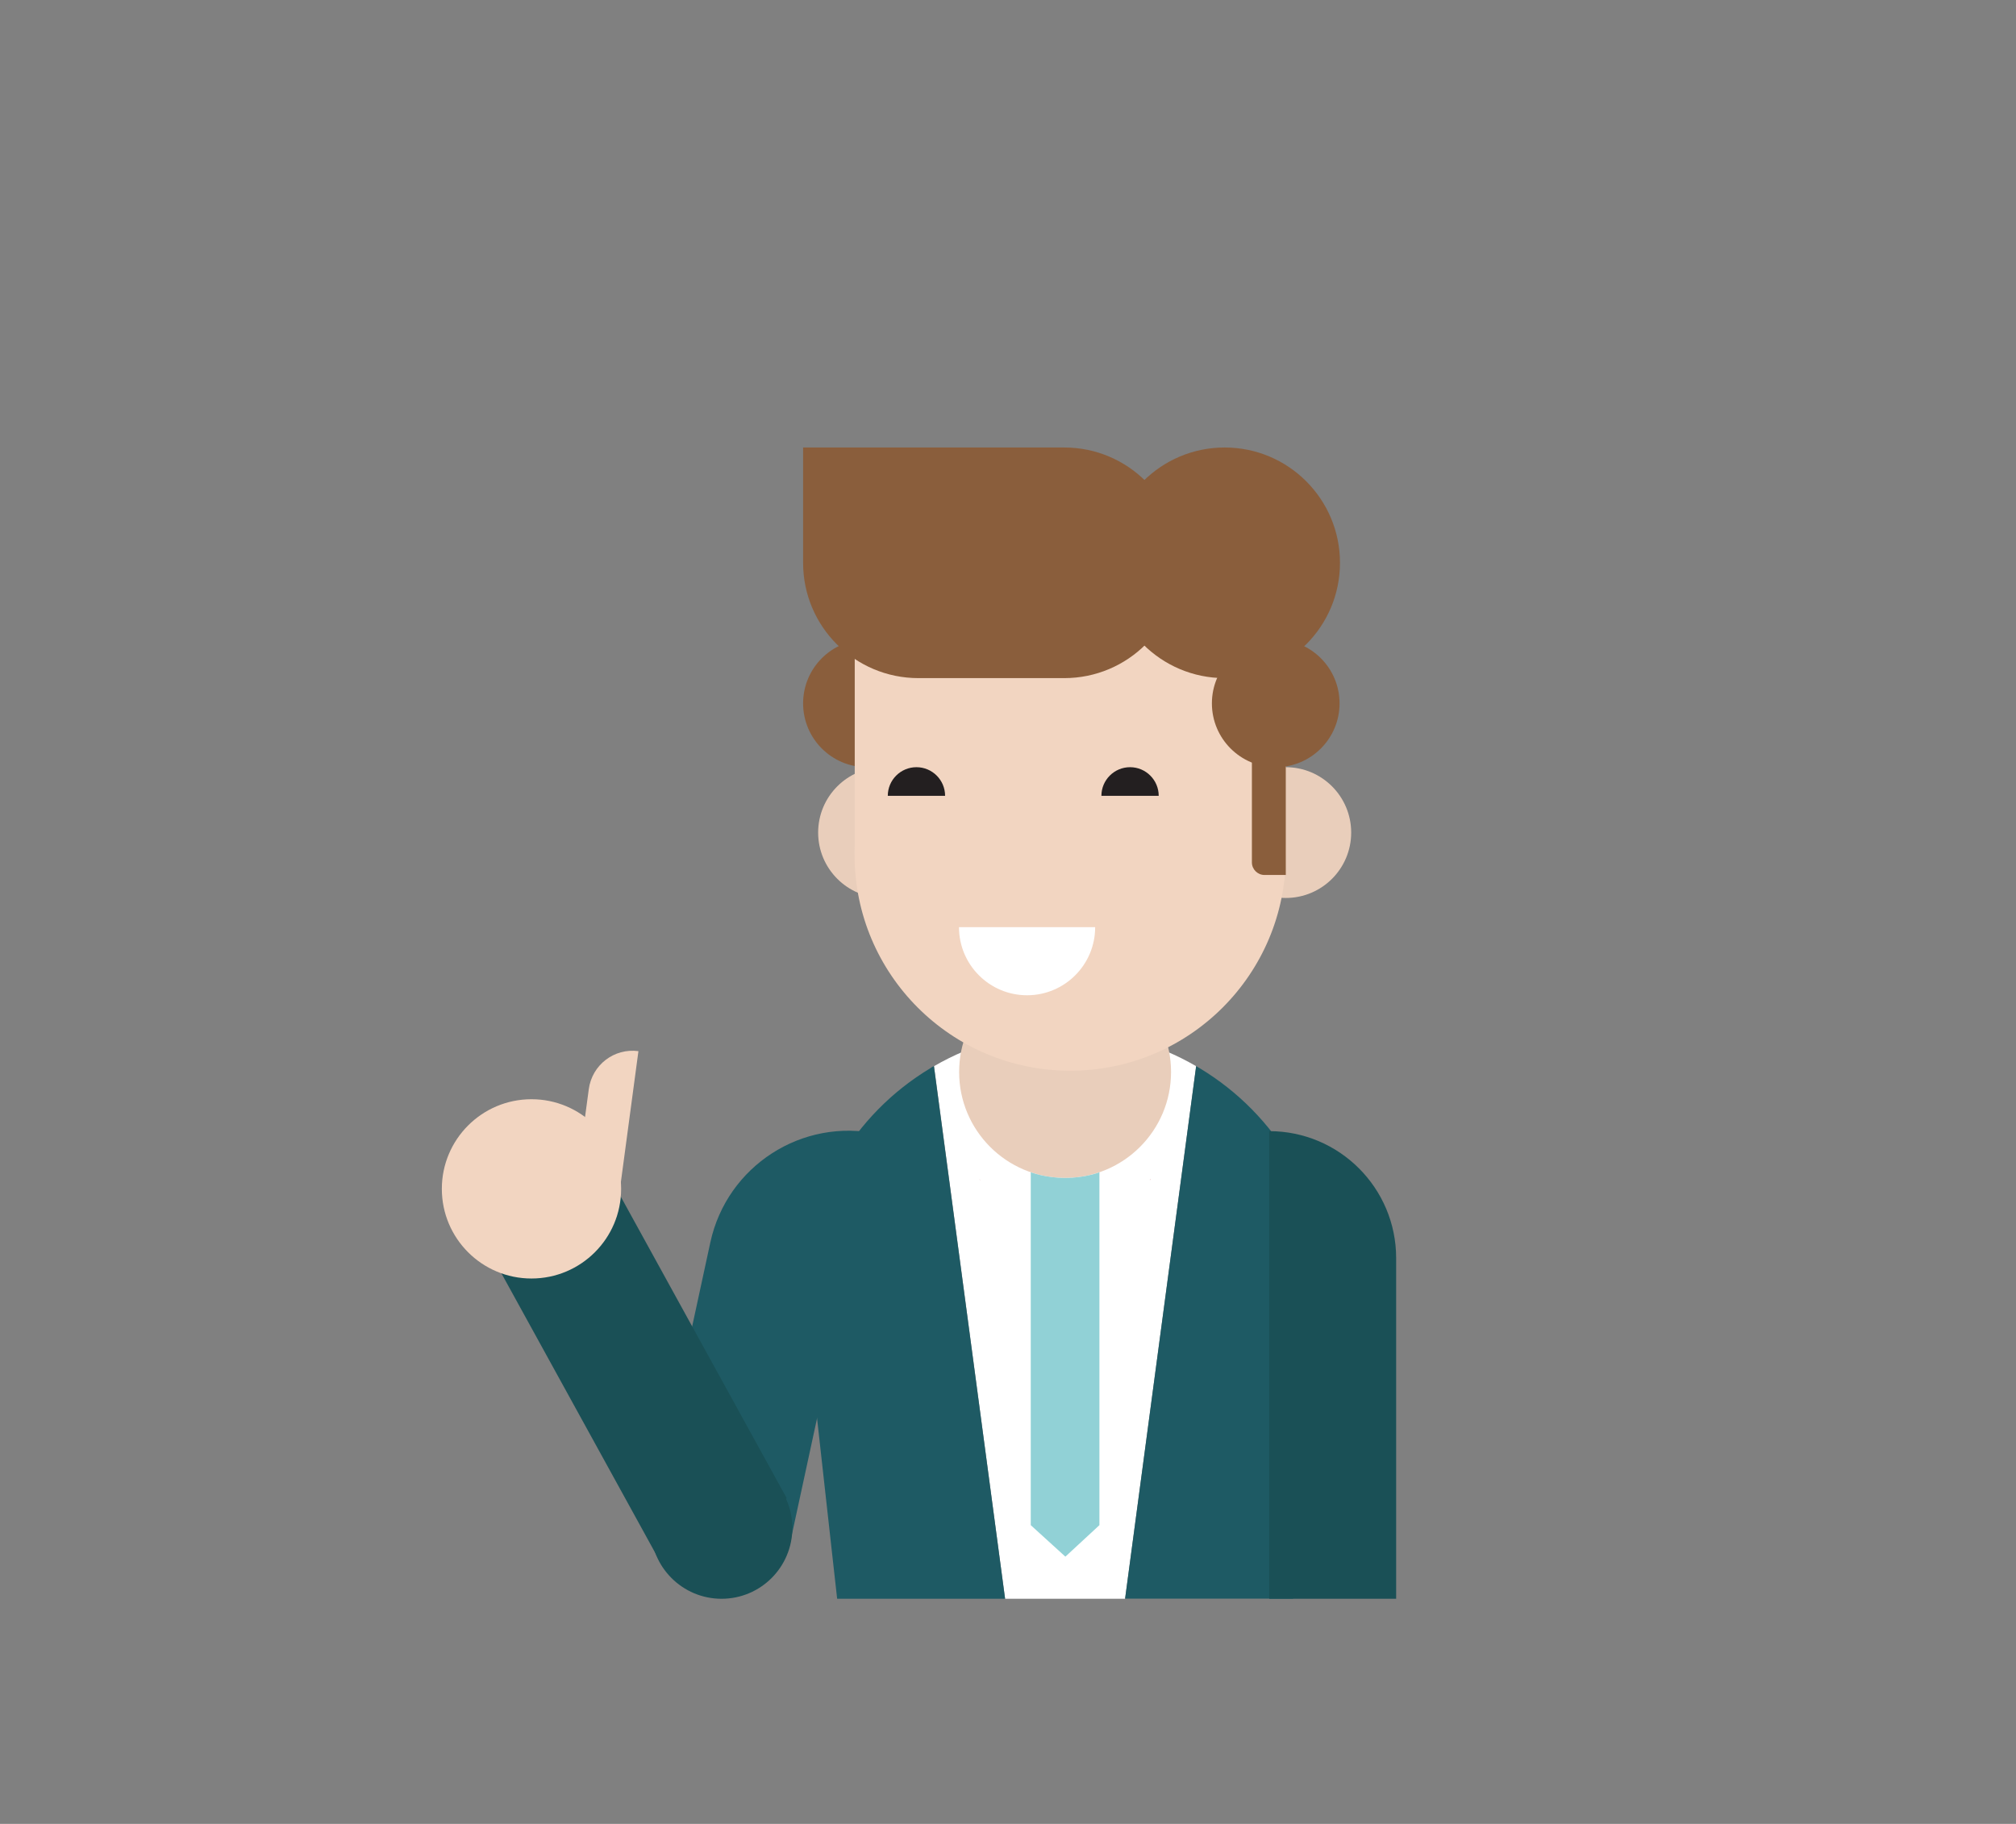 <?xml version="1.0" encoding="utf-8"?>
<!-- Generator: Adobe Illustrator 26.0.2, SVG Export Plug-In . SVG Version: 6.00 Build 0)  -->
<svg version="1.1" xmlns="http://www.w3.org/2000/svg" xmlns:xlink="http://www.w3.org/1999/xlink" x="0px" y="0px"
	 width="1421.3px" height="1285.9px" viewBox="0 0 1421.3 1285.9" style="enable-background:new 0 0 1421.3 1285.9;"
	 xml:space="preserve">
<rect x="0" y="0" width="1421.3" height="1285.9" fill="#808080" stroke="none"/>
<style type="text/css">
	.st0{fill:#91D1D6;}
	.st1{fill:#FEBF10;}
	.st2{fill:#D09F76;}
	.st3{opacity:0.5;fill:#91D1D6;}
	.st4{fill:#FFFFFF;}
	.st5{opacity:0.75;fill:#91D1D6;}
	.st6{opacity:0.5;fill:#FFFFFF;}
	.st7{opacity:0.25;fill:#91D1D6;}
	.st8{opacity:0.5;}
	.st9{opacity:0.75;fill:#FFFFFF;}
	.st10{fill:#FCCB5E;}
	.st11{fill:#006838;}
	.st12{fill:#1E5A64;}
	.st13{fill:#BE1E2D;}
	.st14{fill:#BC8C68;}
	.st15{fill:#DBC2B0;}
	.st16{fill:none;stroke:#1E5A64;stroke-width:8;stroke-miterlimit:10;}
	.st17{fill:#FFFFFF;stroke:#1E5A64;stroke-width:8;stroke-miterlimit:10;}
	.st18{fill:#231F20;}
	.st19{fill:#F2D5C1;}
	.st20{fill:none;stroke:#006838;stroke-width:8;stroke-miterlimit:10;}
	.st21{fill:#FFFFFF;stroke:#006838;stroke-width:8;stroke-miterlimit:10;}
	.st22{fill:#FF5050;}
	.st23{fill:none;}
	.st24{fill:#603813;}
	.st25{fill:#1A5056;}
	.st26{fill:none;stroke:#D08276;stroke-width:8;stroke-linecap:round;stroke-linejoin:round;stroke-miterlimit:10;}
	.st27{fill:#FFFFFF;stroke:#FFFFFF;stroke-width:8;stroke-miterlimit:10;}
	.st28{fill:none;stroke:#231F20;stroke-width:8;stroke-miterlimit:10;}
	.st29{opacity:0.9;fill:#1E5A64;stroke:#231F20;stroke-width:8;stroke-miterlimit:10;}
	.st30{fill:none;stroke:#231F20;stroke-width:8;stroke-linecap:round;stroke-linejoin:round;stroke-miterlimit:10;}
	.st31{fill:#D8A884;}
	.st32{fill:none;stroke:#FFFFFF;stroke-width:3;stroke-miterlimit:10;}
	.st33{fill:none;stroke:#91D1D6;stroke-width:3;stroke-miterlimit:10;}
	.st34{fill:none;stroke:#005B2D;stroke-width:8;stroke-miterlimit:10;}
	.st35{fill:#EF7D7D;}
	.st36{fill:none;stroke:#FFFFFF;stroke-width:9;stroke-miterlimit:10;}
	.st37{fill:#29B473;}
	.st38{fill:none;stroke:#91D1D6;stroke-width:14;stroke-linecap:round;stroke-linejoin:round;stroke-dasharray:20.057,20.057;}
	.st39{opacity:0.25;}
	.st40{fill:#8A5E3C;}
	.st41{fill:#262261;}
	.st42{fill:#2B388F;}
	.st43{fill:#E9CEBB;}
	.st44{fill:none;stroke:#FFFFFF;stroke-width:8;stroke-miterlimit:10;}
	.st45{opacity:0.75;}
	.st46{fill:#184A4C;}
	.st47{opacity:0.5;fill:#1E5A64;}
	.st48{fill:#C68D00;}
	.st49{fill:#F1F1F2;}
	.st50{fill:none;stroke:#FCCB5E;stroke-width:8;stroke-miterlimit:10;}
	.st51{fill:#79B9BA;}
	.st52{fill:none;stroke:#FEBF10;stroke-width:8;stroke-miterlimit:10;}
	.st53{fill:#113F44;}
	.st54{fill:none;stroke:#FFFFFF;stroke-width:14;stroke-miterlimit:10;}
	.st55{fill:#FFFFFF;stroke:#FFFFFF;stroke-width:3;stroke-miterlimit:10;}
	.st56{fill:none;stroke:#91D1D6;stroke-width:12;stroke-linecap:round;stroke-linejoin:round;stroke-miterlimit:10;}
	.st57{fill:none;stroke:#FF5050;stroke-width:12;stroke-linecap:round;stroke-linejoin:round;}
	.st58{fill:none;stroke:#FF5050;stroke-width:12;stroke-linecap:round;stroke-linejoin:round;stroke-dasharray:20.778,20.778;}
	.st59{fill:none;stroke:#FFFFFF;stroke-width:12;stroke-miterlimit:10;}
	.st60{fill:none;stroke:#FFFFFF;stroke-width:12;stroke-linecap:round;stroke-linejoin:round;stroke-miterlimit:10;}
	.st61{fill:none;stroke:#91D1D6;stroke-width:12;stroke-linecap:round;stroke-linejoin:round;}
	.st62{fill:none;stroke:#91D1D6;stroke-width:12;stroke-linecap:round;stroke-linejoin:round;stroke-dasharray:19.973,19.973;}
	.st63{fill:none;stroke:#91D1D6;stroke-width:12;stroke-linecap:round;stroke-linejoin:round;stroke-dasharray:20.716,20.716;}
	.st64{fill:none;stroke:#91D1D6;stroke-width:12;stroke-linecap:round;stroke-linejoin:round;stroke-dasharray:20.117,20.117;}
	.st65{fill:#91D1D6;stroke:#91D1D6;stroke-miterlimit:10;}
	.st66{fill:#91D1D6;stroke:#91D1D6;stroke-width:0.75;stroke-miterlimit:10;}
	.st67{fill:none;stroke:#1E5A64;stroke-width:12;stroke-linecap:round;stroke-linejoin:round;stroke-miterlimit:10;}
	.st68{opacity:0.25;fill:#FFFFFF;}
	.st69{opacity:0.4;fill:#1E5A64;}
	.st70{fill:none;stroke:#FF5050;stroke-width:12;stroke-linecap:round;stroke-linejoin:round;stroke-dasharray:19.976,19.976;}
	.st71{fill:none;stroke:#FF5050;stroke-width:12;stroke-linecap:round;stroke-linejoin:round;stroke-miterlimit:10;}
	.st72{fill:none;stroke:#29B473;stroke-width:12;stroke-linecap:round;stroke-linejoin:round;stroke-miterlimit:10;}
	
		.st73{fill:none;stroke:#91D1D6;stroke-width:12;stroke-linecap:round;stroke-linejoin:round;stroke-miterlimit:10;stroke-dasharray:20;}
	.st74{fill:#FFFFFF;stroke:#FFFFFF;stroke-width:0.5;stroke-miterlimit:10;}
	
		.st75{fill:none;stroke:#FFFFFF;stroke-width:12;stroke-linecap:round;stroke-linejoin:round;stroke-miterlimit:10;stroke-dasharray:20;}
	.st76{fill:#1E5A64;stroke:#1E5A64;stroke-width:12;stroke-linecap:round;stroke-linejoin:round;stroke-miterlimit:10;}
	.st77{opacity:0.25;fill:#FF5050;}
	.st78{fill:none;stroke:#231F20;stroke-width:20;stroke-miterlimit:10;}
	.st79{fill:none;stroke:#1E5A64;stroke-width:15;stroke-miterlimit:10;}
	.st80{fill:#FFFFFF;stroke:#1E5A64;stroke-width:15;stroke-miterlimit:10;}
	.st81{fill:#231F20;stroke:#231F20;stroke-width:12;stroke-miterlimit:10;}
	.st82{opacity:0.75;fill:#1E5A64;}
	.st83{opacity:0.1;fill:#91D1D6;}
	.st84{opacity:0.1;fill:#1E5A64;}
	.st85{fill:#EFD9CB;}
</style>
<g id="Layer_1">
</g>
<g id="Layer_2">
</g>
<g id="Layer_3">
</g>
<g id="Layer_6">
</g>
<g id="Layer_5_00000052797676712987653890000001988086110197498783_">
</g>
<g id="Layer_8">
</g>
<g id="Layer_4">
	<g>
		<path class="st4" d="M750.9,726.9c-33.7,0-65.2,9-92.4,24.8l50.1,375.5h84.6l50.1-375.5C816.1,735.9,784.5,726.9,750.9,726.9z"/>
		<path class="st12" d="M658.4,751.6c-0.9,0.5-1.8,1-2.6,1.6c-53.7,32.3-89.6,91.1-89.6,158.4l21.9,196.8l2.1,18.8h118.4
			L658.4,751.6z"/>
		<path class="st12" d="M845.9,753.2c-0.9-0.5-1.8-1-2.6-1.6l-50.1,375.5h118.4l2.1-18.8l21.9-196.8
			C935.6,844.3,899.6,785.5,845.9,753.2z"/>
		<circle class="st40" cx="611.2" cy="495.9" r="45"/>
		<path class="st13" d="M690.4,831.5c0.3,0.2,0.5,0.4,0.8,0.6C691,831.8,690.7,831.6,690.4,831.5
			C690.5,831.4,690.4,831.4,690.4,831.5z"/>
		<path class="st13" d="M810.5,832.1c0.3-0.2,0.5-0.4,0.8-0.6c0,0-0.1-0.1-0.1-0.1C811,831.6,810.8,831.8,810.5,832.1z"/>
		<path class="st23" d="M754.1,679.3c-36,0-65.8,26.5-71.1,61c22-9.3,46.2-14.4,71.6-14.4c25,0,48.8,5,70.6,14
			C819.6,705.6,789.9,679.3,754.1,679.3z"/>
		<circle class="st43" cx="750.9" cy="755.8" r="74.7"/>
		<circle class="st23" cx="750.9" cy="755.8" r="74.7"/>
		<circle class="st43" cx="622.9" cy="587" r="46.1"/>
		<circle class="st43" cx="906.5" cy="587" r="46.1"/>
		<g>
			<circle class="st19" cx="754.5" cy="602.9" r="152"/>
			<rect x="602.6" y="450.9" class="st19" width="303.9" height="152"/>
		</g>
		<path class="st4" d="M772.1,653.7c0,26.5-21.5,48-48,48c-26.5,0-48-21.5-48-48h48H772.1z"/>
		<path class="st12" d="M556.9,1088.4l-97.5-21.1l41.4-191.4c11.7-53.9,64.8-88.1,118.6-76.4l0,0L556.9,1088.4z"/>
		
			<rect x="397.6" y="835.2" transform="matrix(-0.876 0.482 -0.482 -0.876 1305.55 1596.383)" class="st25" width="99.8" height="261.7"/>
		<g>
			<circle class="st19" cx="374.7" cy="838.2" r="63.2"/>
		</g>
		<circle class="st25" cx="508.7" cy="1077.3" r="49.9"/>
		<g>
			<circle class="st40" cx="863.4" cy="396.8" r="81.3"/>
			<path class="st40" d="M566.2,396.8c0,44.9,36.4,81.3,81.3,81.3h102.8c44.9,0,81.3-36.4,81.3-81.3s-36.4-81.3-81.3-81.3H566.2
				V396.8z"/>
			<circle class="st40" cx="899.4" cy="495.9" r="45"/>
			<path class="st40" d="M891.5,616.9h15v-80.2h-23.9v71.3C882.6,612.9,886.6,616.9,891.5,616.9z"/>
		</g>
		<path class="st0" d="M726.7,1075.3l24.4,22.2l24-22.2V826.5c0,0-10.1,4-24.2,4c-13.8,0-24.2-4-24.2-4V1075.3z"/>
		<path class="st25" d="M894.8,1127.2h89.5V887c0-49.4-40.1-89.5-89.5-89.5h0V1127.2z"/>
		<g>
			<path class="st18" d="M625.9,561.1c0-11.2,9.1-20.2,20.2-20.2c11.2,0,20.2,9.1,20.2,20.2h-20.2H625.9z"/>
			<path class="st18" d="M776.5,561.1c0-11.2,9.1-20.2,20.2-20.2c11.2,0,20.2,9.1,20.2,20.2h-20.2H776.5z"/>
		</g>
		<path class="st19" d="M403.5,854.1l30.9,4.1l15.7-117.1h0c-17.1-2.3-32.7,9.7-35,26.8L403.5,854.1z"/>
	</g>
</g>
<g id="Layer_7">
</g>
</svg>
